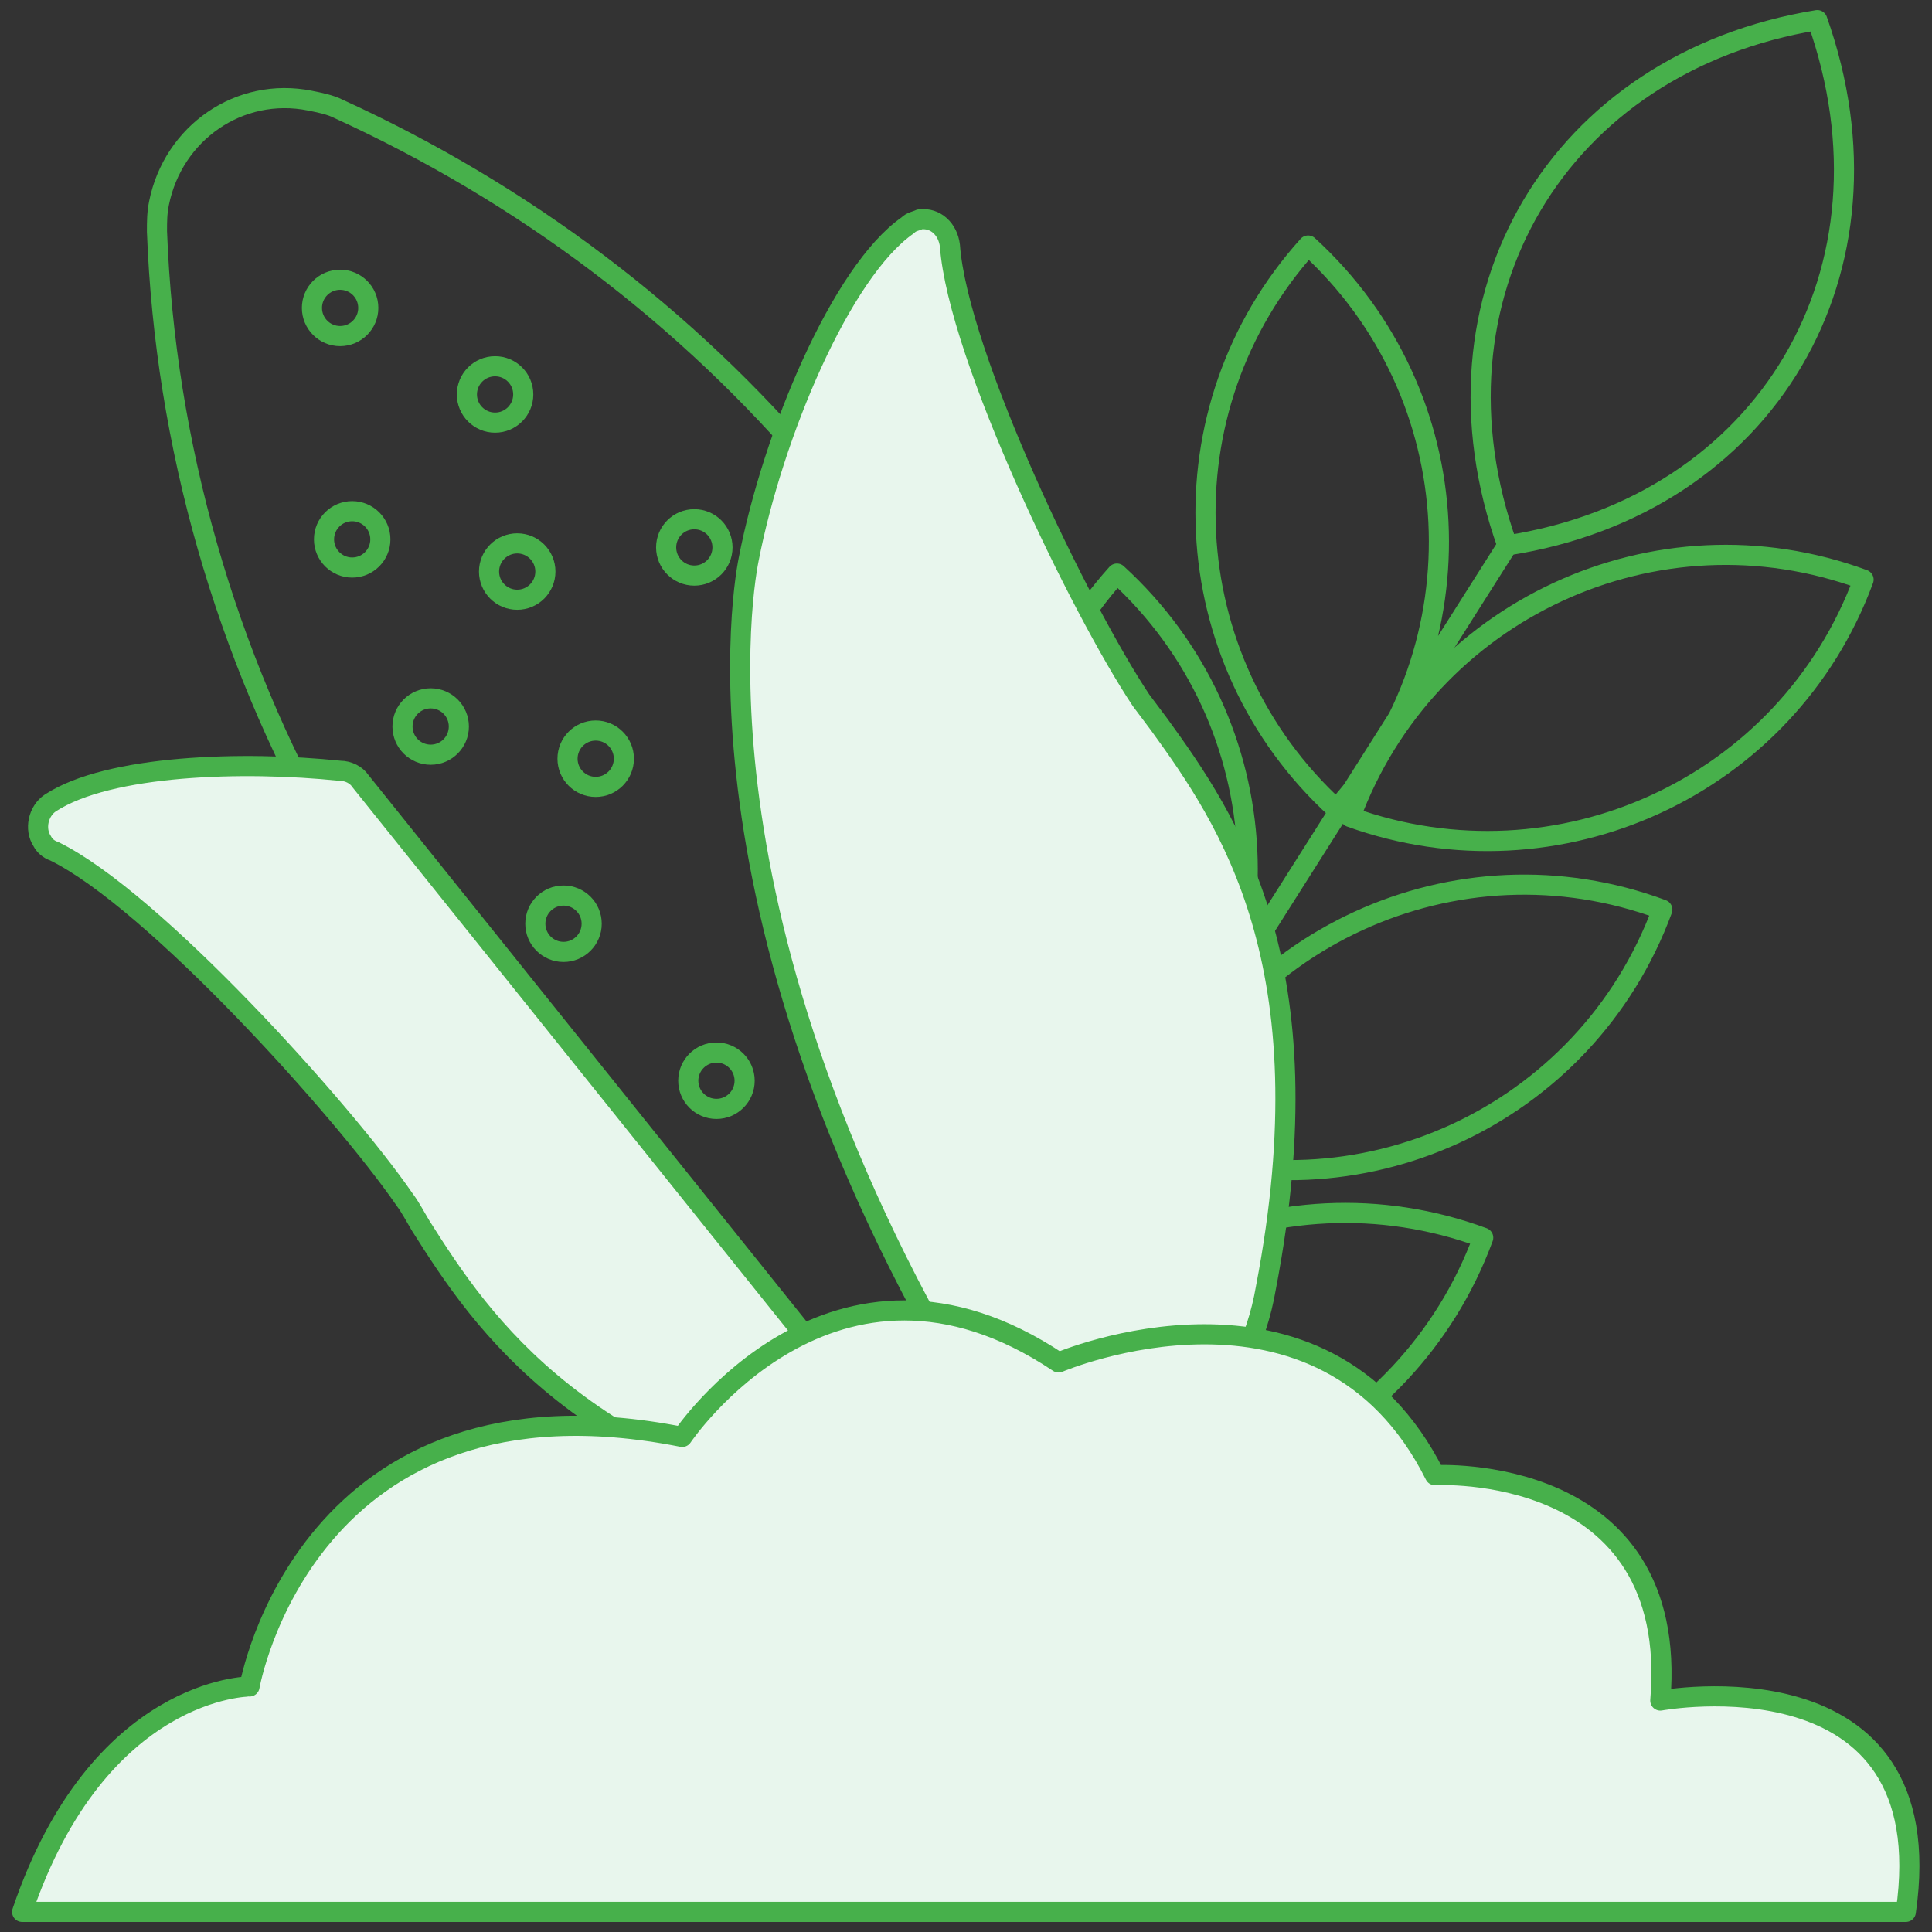 <svg xmlns="http://www.w3.org/2000/svg" viewBox="0 0 96 96"><rect x="0" y="0" width="96" height="96" fill="#333333" stroke="none"/><path fill="none" stroke="#47B04B" stroke-linecap="round" stroke-linejoin="round" stroke-miterlimit="10" d="M73.7 61.5C63.4 57.7 52 63 48.3 73.3c10.2 3.8 21.6-1.5 25.4-11.8h0zm0 0M82.6 45.2C72.4 41.4 61 46.6 57.2 56.9c10.2 3.8 21.6-1.4 25.4-11.7h0zm0 0"/><path fill="none" stroke="#47B04B" stroke-linecap="round" stroke-linejoin="round" stroke-miterlimit="10" d="M55.5 28.5c8.1 7.4 8.7 19.9 1.4 28-8.1-7.3-8.7-19.9-1.4-28h0zm0 0M92.6 28.8C82.3 25 70.9 30.3 67.1 40.6c10.3 3.7 21.7-1.5 25.5-11.8h0zm0 0M90.3 1C77.4 3.1 70.5 14.8 74.9 27.1c12.9-2 19.8-13.7 15.4-26.1h0zm0 0"/><path fill="none" stroke="#47B04B" stroke-linecap="round" stroke-linejoin="round" stroke-miterlimit="10" d="M65 12.2c8.1 7.4 8.7 19.9 1.4 28-8.1-7.4-8.7-19.9-1.4-28h0zm0 0M74.9 27.1L52.6 62.3M7.9 10.1c-.1.5-.1.9-.1 1.4.4 10.6 3.4 21 8.6 30.2l1.7 2.7C27.2 59.2 36.6 74.5 45 76.1c6.4 1.2 12.9-1.8 16.2-7.4.2-.4.3-.9.1-1.3L40.8 23.7c0-.1-.1-.2-.2-.3-6.5-7.7-14.6-13.8-23.8-18-.4-.2-.9-.3-1.4-.4-3.5-.7-6.8 1.6-7.5 5.1z"/><path fill="#E8F6ED" stroke="#47B04B" stroke-linecap="round" stroke-linejoin="round" stroke-miterlimit="10" d="M2.5 39.9c-.6.4-.8 1.3-.4 1.9.1.2.3.4.6.5C7.6 44.7 17 55.1 20.1 59.6c.3.4.5.8.8 1.3 3.1 4.9 7.9 12.2 24 15.4.8.1 1.5-.4 1.6-1.1.1-.4 0-.8-.3-1.1L17.9 38.8c-.2-.3-.6-.5-1-.5-4.8-.5-11.5-.3-14.4 1.6zM45.1 11.2c-3.3 2.3-6.7 10.4-7.9 16.6-.4 2-3.3 20.5 14.2 46.5.3.5.9.7 1.4.6C58 73.5 62 69.3 62.9 64 66 47.9 61 40.7 57.6 36l-.9-1.2c-3-4.5-9.1-17.1-9.5-22.6-.1-.8-.7-1.4-1.5-1.3-.2.1-.4.1-.6.3h0z"/><g fill="none" stroke="#47B04B" stroke-linecap="round" stroke-linejoin="round" stroke-miterlimit="10"><circle cx="16.9" cy="15.3" r="1.4"/><circle cx="17.5" cy="26.8" r="1.4"/><circle cx="21.4" cy="36.1" r="1.4"/><circle cx="28" cy="45.9" r="1.4"/><circle cx="29.6" cy="37.7" r="1.4"/><circle cx="25.7" cy="28.4" r="1.4"/><circle cx="24.6" cy="19.6" r="1.4"/><circle cx="34.5" cy="27.2" r="1.4"/><circle cx="35.6" cy="53.7" r="1.4"/></g><path fill="#E8F6ED" stroke="#47B04B" stroke-linecap="round" stroke-linejoin="round" stroke-miterlimit="10" d="M94.7 95c1.9-13.1-12.2-10.5-12.2-10.5 1-11.9-11.2-11.2-11.2-11.2-5.6-11.2-18.7-5.6-18.7-5.6-11.2-7.5-18.7 3.7-18.7 3.7-18.7-3.7-21.5 12.4-21.5 12.4S4.9 83.8 1.1 95h93.6zm0 0"/></svg>